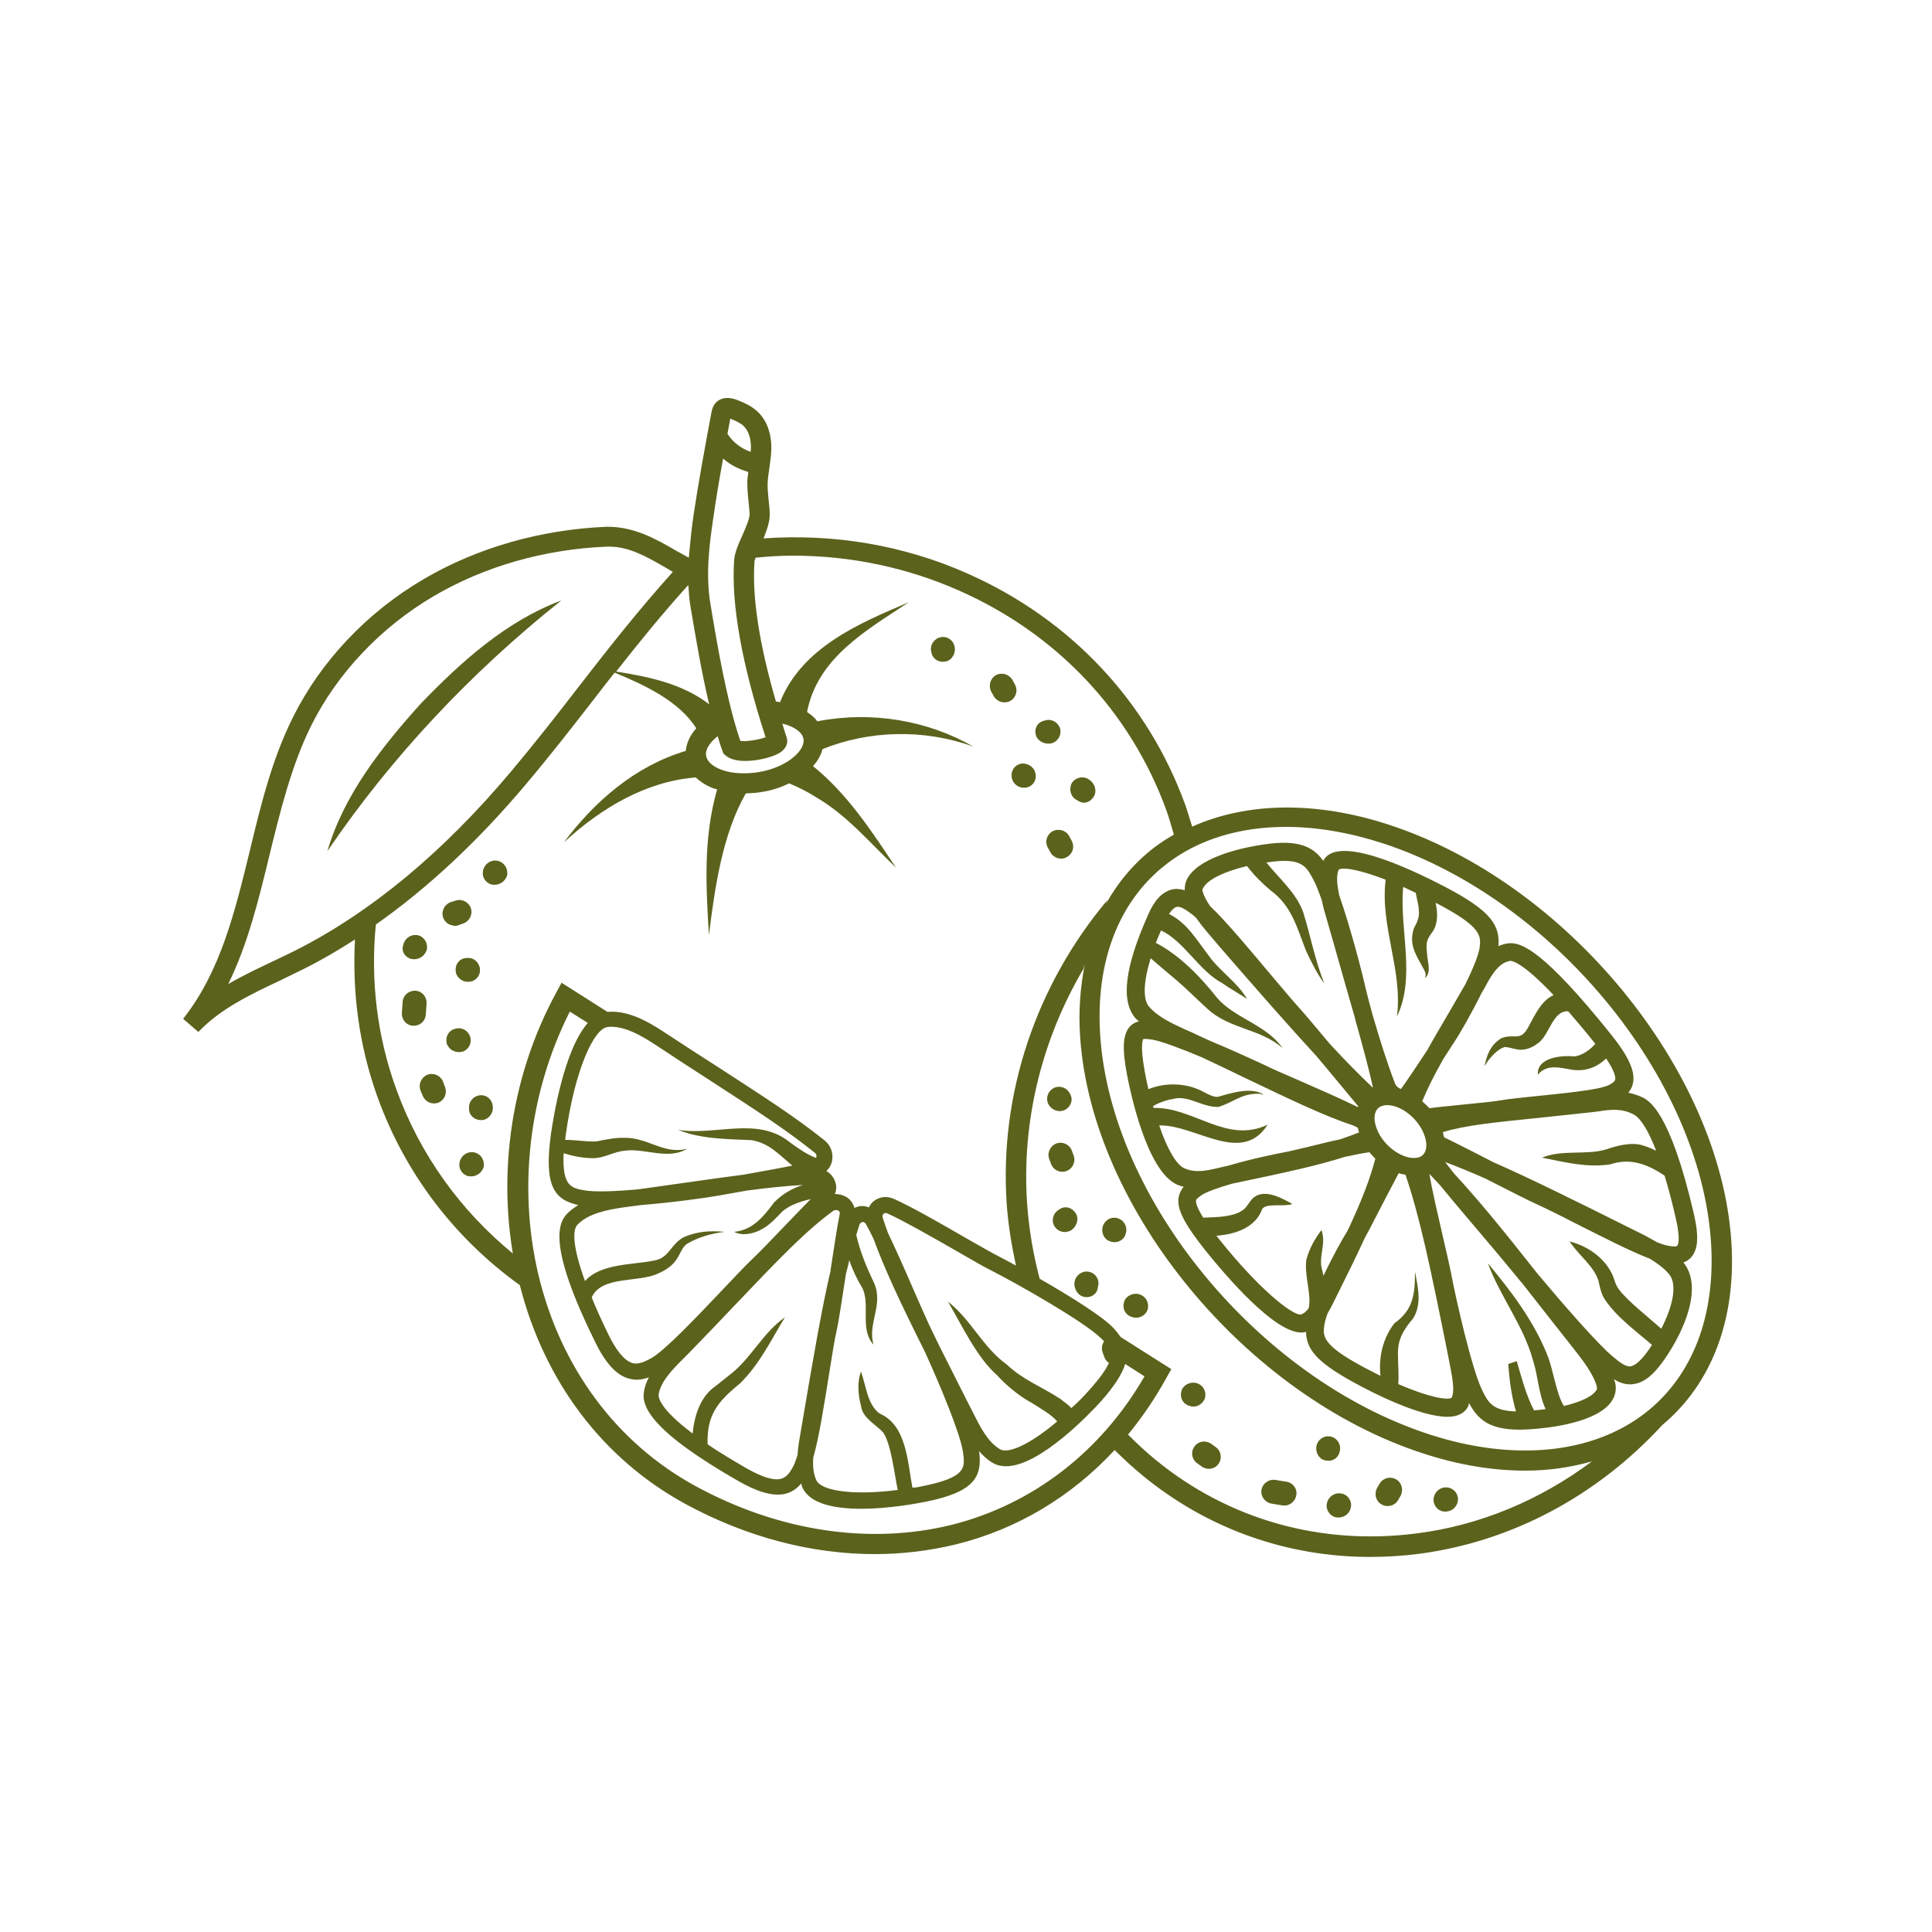 <?xml version="1.0" encoding="UTF-8"?> <!-- Generator: Adobe Illustrator 26.0.1, SVG Export Plug-In . SVG Version: 6.00 Build 0) --> <svg xmlns="http://www.w3.org/2000/svg" xmlns:xlink="http://www.w3.org/1999/xlink" version="1.1" id="Layer_1" x="0px" y="0px" viewBox="0 0 75 75" style="enable-background:new 0 0 75 75;" xml:space="preserve"> <style type="text/css"> .st0{fill:#5B621C;} </style> <path class="st0" d="M41.5,32.45l0.1,0.18c0.04,0.08,0.06,0.16,0.06,0.24c0,0.16-0.09,0.31-0.24,0.4c-0.22,0.13-0.51,0.05-0.64-0.18 l-0.1-0.18c-0.13-0.23-0.05-0.51,0.18-0.64C41.09,32.15,41.38,32.23,41.5,32.45z M21.79,23.31c-2.14,0.8-3.9,2.39-5.46,4.01 c-1.51,1.68-2.98,3.53-3.62,5.72C15.21,29.36,18.31,26.08,21.79,23.31z M41.79,31.05l0.1,0.06c0.23,0.12,0.47,0.01,0.59-0.22 c0.07-0.14,0.05-0.32-0.03-0.45c-0.05-0.08-0.12-0.15-0.21-0.2c-0.22-0.13-0.51-0.05-0.64,0.17C41.49,30.64,41.56,30.93,41.79,31.05 z M17.19,41.97c-0.11-0.24-0.39-0.34-0.62-0.24c-0.23,0.11-0.34,0.38-0.24,0.62l0.09,0.21c0.1,0.22,0.36,0.33,0.58,0.25 c0.01,0,0.02-0.01,0.03-0.01c0.24-0.11,0.34-0.38,0.24-0.62L17.19,41.97z M18.02,40.8c0.19-0.1,0.29-0.31,0.24-0.53 c-0.07-0.25-0.31-0.4-0.56-0.34l-0.04,0.01c-0.04,0.01-0.07,0.02-0.1,0.04c-0.18,0.09-0.27,0.31-0.22,0.52 c0.01,0.03,0.02,0.07,0.04,0.09c0.1,0.19,0.33,0.29,0.55,0.24C17.96,40.83,17.99,40.81,18.02,40.8z M18.51,44.77 c-0.23-0.11-0.51-0.01-0.62,0.22l-0.02,0.04c-0.02,0.03-0.03,0.07-0.03,0.1c-0.04,0.2,0.06,0.41,0.26,0.5 c0.03,0.02,0.06,0.03,0.1,0.03c0.21,0.04,0.44-0.07,0.54-0.27c0.02-0.03,0.03-0.07,0.04-0.1C18.81,45.08,18.71,44.86,18.51,44.77z M17.79,35.92l0.19-0.07c0.24-0.08,0.38-0.35,0.3-0.59c-0.08-0.24-0.34-0.38-0.59-0.3l-0.19,0.06c-0.24,0.08-0.38,0.35-0.3,0.59 c0.05,0.16,0.19,0.28,0.35,0.31C17.62,35.95,17.71,35.95,17.79,35.92z M18.08,37.19c-0.26,0.03-0.42,0.26-0.39,0.51 c0,0.03,0.01,0.07,0.02,0.1c0.07,0.2,0.29,0.34,0.51,0.31c0.04,0,0.07-0.01,0.11-0.02c0.2-0.07,0.33-0.27,0.3-0.49 c0-0.04-0.01-0.07-0.03-0.11c-0.07-0.2-0.27-0.33-0.49-0.3L18.08,37.19z M18.62,42.52c-0.25,0.03-0.44,0.26-0.41,0.52l0,0.04 c0,0.04,0.01,0.07,0.02,0.11c0.07,0.19,0.27,0.31,0.49,0.29c0.03,0,0.07-0.01,0.1-0.02c0.2-0.07,0.34-0.29,0.31-0.51 c0-0.04-0.01-0.07-0.02-0.11C19.04,42.62,18.84,42.49,18.62,42.52z M19.42,33.45c-0.23-0.11-0.51-0.01-0.62,0.22l-0.02,0.04 c-0.02,0.03-0.03,0.07-0.03,0.1c-0.04,0.2,0.06,0.41,0.26,0.5c0.03,0.02,0.06,0.03,0.1,0.03c0.21,0.04,0.44-0.07,0.54-0.27 c0.02-0.03,0.03-0.07,0.04-0.1C19.72,33.76,19.62,33.55,19.42,33.45z M16.53,39.38l0.03-0.43c0.01-0.26-0.18-0.48-0.44-0.49 c-0.25-0.01-0.48,0.18-0.49,0.44l-0.03,0.43c-0.01,0.26,0.18,0.48,0.44,0.49c0.07,0,0.13-0.01,0.19-0.03 C16.39,39.73,16.52,39.58,16.53,39.38z M15.89,37.2c0.03,0.02,0.06,0.03,0.1,0.03c0.21,0.04,0.44-0.07,0.54-0.27 c0.02-0.03,0.03-0.07,0.04-0.1c0.04-0.21-0.06-0.42-0.25-0.52c-0.23-0.11-0.51-0.01-0.62,0.22l-0.02,0.04 c-0.02,0.03-0.03,0.07-0.03,0.1C15.58,36.9,15.69,37.11,15.89,37.2z M38.58,27.03c0.13,0.22,0.41,0.3,0.64,0.18 c0.15-0.08,0.23-0.24,0.24-0.4c0-0.08-0.02-0.16-0.06-0.24l-0.1-0.18c-0.13-0.22-0.41-0.3-0.64-0.18c-0.22,0.13-0.3,0.41-0.18,0.64 L38.58,27.03z M39.28,29.99c-0.06,0.25,0.09,0.5,0.33,0.57l0.04,0.01c0.04,0.01,0.07,0.01,0.11,0.01c0.21,0,0.39-0.14,0.44-0.35 c0.01-0.03,0.01-0.07,0.01-0.1c0-0.22-0.15-0.42-0.37-0.47c-0.04-0.01-0.07-0.02-0.11-0.02C39.53,29.63,39.33,29.77,39.28,29.99z M40.84,28.85c0.25-0.08,0.38-0.34,0.31-0.58c-0.01-0.04-0.03-0.07-0.05-0.1c-0.11-0.18-0.33-0.27-0.54-0.2l-0.07,0.02 c-0.25,0.08-0.35,0.33-0.27,0.57C40.3,28.79,40.59,28.92,40.84,28.85z M37,24.95c-0.11-0.18-0.33-0.27-0.54-0.2 c-0.04,0.01-0.07,0.03-0.1,0.05c-0.18,0.11-0.27,0.33-0.2,0.54l0.01,0.04c0.08,0.25,0.33,0.36,0.58,0.29 c0.03-0.01,0.06-0.02,0.09-0.04c0.18-0.11,0.27-0.35,0.21-0.56C37.03,25.02,37.02,24.99,37,24.95z M64.53,55.32 c-2.54,2.76-5.86,4.53-9.45,5c-0.63,0.08-1.26,0.12-1.89,0.12c-3.23,0-6.31-1.09-8.82-3.15c-0.39-0.32-0.75-0.65-1.1-1c0,0,0,0,0,0 c-1.67,1.8-3.77,3.07-6.15,3.66c-1.03,0.25-2.09,0.38-3.16,0.38c-2.46,0-4.98-0.66-7.34-1.94c-3.22-1.75-5.49-4.76-6.44-8.5 c-2.53-1.82-4.45-4.33-5.52-7.29c-0.72-1.99-0.99-4.06-0.88-6.13c-0.65,0.42-1.3,0.8-1.96,1.13c-0.3,0.15-0.61,0.3-0.92,0.45 c-1.21,0.57-2.34,1.11-3.2,2.01l-0.59-0.51c1.45-1.84,2-4.12,2.59-6.53c0.42-1.75,0.86-3.56,1.68-5.19 c1.08-2.17,2.88-4.07,5.07-5.35c2.08-1.22,4.53-1.92,7.08-2.03c1.05-0.02,1.9,0.45,2.72,0.93c0.03,0.02,0.07,0.04,0.11,0.06 l0.38,0.21l0.03-0.32c0.04-0.45,0.09-0.9,0.15-1.31c0.2-1.34,0.45-2.67,0.69-3.97c0.02-0.1,0.04-0.23,0.13-0.36 c0.11-0.15,0.39-0.38,0.96-0.13c0.22,0.09,0.49,0.21,0.72,0.43c0.36,0.34,0.55,0.89,0.52,1.51c-0.01,0.22-0.04,0.43-0.07,0.65 c-0.03,0.2-0.06,0.39-0.07,0.6c-0.01,0.23,0.02,0.45,0.04,0.68c0.02,0.18,0.04,0.35,0.04,0.53c0.01,0.28-0.11,0.61-0.24,0.94 c2.7-0.19,5.41,0.25,7.91,1.36c4,1.77,7,4.96,8.46,8.98c0.1,0.28,0.18,0.57,0.27,0.85c2.12-0.95,4.8-1,7.62-0.08 c6.89,2.24,12.87,9.5,13.31,16.18C67.41,51.19,66.46,53.71,64.53,55.32z M49.92,32.1c-1.81,0-3.42,0.49-4.66,1.46 c-1.84,1.43-2.74,3.79-2.55,6.64c0.43,6.39,6.16,13.33,12.77,15.48c3.28,1.07,6.35,0.76,8.39-0.83c1.84-1.43,2.74-3.79,2.55-6.64 C66,41.83,60.27,34.88,53.66,32.73C52.36,32.31,51.1,32.1,49.92,32.1z M28.24,16.84c0.21,0.33,0.53,0.57,0.9,0.7 c0-0.03,0.01-0.06,0.01-0.09c0.02-0.39-0.09-0.73-0.28-0.91c-0.12-0.12-0.31-0.2-0.48-0.27c-0.01-0.01-0.03-0.01-0.04-0.02 C28.31,16.45,28.28,16.64,28.24,16.84z M27.58,23.45c0.25,1.52,0.64,3.8,1.16,5.31c0.21,0.04,0.71-0.04,0.98-0.14 c-0.93-2.87-1.34-5.18-1.22-6.88c0.02-0.28,0.16-0.61,0.32-0.96c0.13-0.29,0.28-0.65,0.28-0.81c-0.01-0.16-0.02-0.32-0.04-0.48 c-0.03-0.26-0.05-0.53-0.05-0.79c0-0.13,0.03-0.25,0.04-0.38c-0.36-0.1-0.7-0.27-0.98-0.52c-0.14,0.77-0.27,1.54-0.38,2.31 C27.53,21.18,27.39,22.31,27.58,23.45z M30.29,29.21c-0.24,0.16-0.83,0.33-1.36,0.33c-0.31,0-0.59-0.06-0.77-0.22l-0.08-0.07 l-0.03-0.09c-0.07-0.18-0.13-0.38-0.19-0.58c-0.32,0.25-0.49,0.53-0.45,0.76c0.04,0.22,0.25,0.41,0.59,0.54 c0.4,0.15,0.94,0.18,1.47,0.09c0.53-0.09,1.03-0.31,1.35-0.59c0.27-0.23,0.41-0.49,0.37-0.7c-0.05-0.26-0.36-0.48-0.82-0.59 c0.05,0.17,0.1,0.34,0.16,0.52v0C30.57,28.69,30.63,28.98,30.29,29.21z M26.72,22.71c-1.04,1.15-1.93,2.25-2.8,3.36 c1.27,0.2,2.57,0.47,3.61,1.27c-0.31-1.29-0.54-2.71-0.72-3.76C26.76,23.29,26.74,23,26.72,22.71z M19.83,29.96 c0.95-1.13,1.8-2.22,2.61-3.27c1.17-1.51,2.29-2.94,3.68-4.49c-0.09-0.05-0.18-0.11-0.27-0.16c-0.73-0.42-1.42-0.82-2.2-0.82 c-0.03,0-0.06,0-0.09,0c-2.42,0.1-4.74,0.76-6.72,1.92c-2.06,1.21-3.75,3-4.76,5.03c-0.77,1.55-1.2,3.32-1.62,5.03 c-0.41,1.69-0.83,3.43-1.6,5c0.55-0.32,1.14-0.6,1.71-0.87c0.3-0.14,0.61-0.29,0.91-0.44C14.39,35.42,17.2,33.09,19.83,29.96z M20.1,49.61c-0.87-3.7-0.33-7.74,1.5-11.09l0.2-0.37l1.78,1.13c0.78-0.06,1.51,0.33,2.19,0.78c0.82,0.54,1.52,0.99,2.13,1.38 c1.91,1.24,2.97,1.92,4.11,2.83c0.24,0.19,0.35,0.5,0.29,0.8c-0.03,0.15-0.11,0.29-0.22,0.39c0.14,0.08,0.26,0.21,0.32,0.36 c0.08,0.18,0.08,0.36,0.01,0.53c0.16,0,0.31,0.04,0.45,0.12c0.16,0.1,0.26,0.25,0.31,0.42c0.07-0.03,0.15-0.06,0.24-0.07 c0.11-0.01,0.22,0.01,0.32,0.05c0.04-0.08,0.09-0.15,0.15-0.21c0.22-0.2,0.53-0.25,0.82-0.12c0.62,0.27,1.85,0.97,2.83,1.54 c0.53,0.3,0.98,0.56,1.2,0.67c0.14,0.07,0.4,0.21,0.71,0.38l0,0c-0.17-0.78-0.3-1.57-0.36-2.39c-0.29-4.28,1.14-8.5,3.91-11.8 c-0.03,0.06-0.04,0.12-0.07,0.17c0.47-0.85,1.09-1.59,1.86-2.19c0.25-0.19,0.51-0.36,0.79-0.52c-0.09-0.31-0.18-0.63-0.29-0.94 c-1.39-3.82-4.24-6.85-8.04-8.53c-2.05-0.91-4.25-1.36-6.46-1.36c-0.48,0-0.96,0.03-1.45,0.08c-0.01,0.05-0.04,0.11-0.04,0.14 c-0.1,1.37,0.18,3.2,0.83,5.44c0.06,0.01,0.11,0.02,0.16,0.03c0.84-2.12,3.08-3.07,5-3.88c-1.67,1.1-3.55,2.17-3.95,4.26 c0.16,0.11,0.3,0.22,0.4,0.36c2.12-0.41,4.29-0.03,6.05,0.98c-1.94-0.7-4.07-0.62-5.85,0.1c-0.06,0.23-0.18,0.45-0.37,0.66 c1.33,1.07,2.29,2.54,3.22,3.94c-1.02-0.97-1.9-2.04-3.13-2.75c-0.33-0.21-0.66-0.37-1.01-0.52c-0.32,0.15-0.66,0.27-1.04,0.33 c-0.22,0.04-0.44,0.05-0.65,0.06c-0.9,1.59-1.19,3.58-1.43,5.5c-0.11-1.84-0.23-3.75,0.32-5.66c-0.04-0.01-0.09-0.02-0.13-0.03 c-0.29-0.11-0.52-0.26-0.7-0.43c-1.94,0.15-3.69,1.2-5.12,2.52c1.19-1.59,2.76-2.96,4.73-3.55c0.03-0.31,0.17-0.61,0.41-0.88 c-0.68-1.06-1.99-1.67-3.17-2.16c-0.27,0.34-0.54,0.69-0.81,1.04c-0.82,1.06-1.67,2.15-2.63,3.29c-1.86,2.21-3.81,4.03-5.83,5.45 c-0.21,2.15,0.04,4.33,0.8,6.41c0.92,2.53,2.48,4.69,4.53,6.37C19.98,49,20.03,49.31,20.1,49.61z M42.26,53.99 c0.44-0.49,0.68-0.83,0.79-1.09c-0.01-0.01-0.03-0.01-0.04-0.02c-0.06-0.05-0.11-0.12-0.14-0.2l-0.07-0.19 c-0.05-0.15-0.02-0.3,0.06-0.42c-0.04-0.04-0.07-0.08-0.11-0.11c-0.65-0.65-3.3-2.15-4.29-2.65c-0.22-0.11-0.68-0.37-1.23-0.69 c-0.92-0.53-2.19-1.25-2.77-1.51c-0.03-0.01-0.05-0.02-0.08-0.02c-0.03,0-0.06,0.01-0.08,0.03c-0.04,0.04-0.05,0.1-0.03,0.16 c0.06,0.19,0.13,0.38,0.2,0.58c0.31,0.65,0.7,1.52,1.02,2.27c0.25,0.57,0.46,1.04,0.56,1.26c0.08,0.16,0.21,0.44,0.38,0.79 c0.36,0.72,0.77,1.52,1.23,2.44l0.11,0.21c0.28,0.57,0.58,1.15,1.05,1.43c0.32,0.19,1.17-0.19,2.22-1.08 c-0.21-0.26-0.69-0.53-0.97-0.71c-0.49-0.26-1.01-0.69-1.37-1.09c-0.78-0.68-1.38-1.97-1.9-2.85c0.89,0.69,1.36,1.78,2.27,2.43 c0.64,0.61,1.37,0.87,2.1,1.35c0.13,0.11,0.28,0.2,0.42,0.35C41.82,54.46,42.04,54.24,42.26,53.99z M35.78,57.7 c1.75-0.35,1.69-0.72,1.6-1.35c-0.11-0.72-0.9-2.61-1.47-3.86c-0.95-1.9-1.57-3.22-2-4.4c-0.11-0.23-0.21-0.42-0.29-0.56 c-0.03-0.06-0.08-0.1-0.14-0.09c-0.05,0.01-0.1,0.05-0.12,0.11c-0.04,0.13-0.08,0.26-0.12,0.39c0.15,0.65,0.38,1.21,0.69,1.86 c0.38,0.85-0.26,1.57-0.02,2.4c-0.55-0.6-0.11-1.57-0.44-2.21c-0.19-0.31-0.37-0.68-0.5-1.07c-0.04,0.17-0.08,0.35-0.13,0.53 c-0.15,0.98-0.29,1.9-0.37,2.25c-0.08,0.33-0.17,0.93-0.28,1.61c-0.19,1.18-0.39,2.48-0.62,3.28c-0.02,0.31,0,0.61,0.12,0.87 c0.17,0.4,1.37,0.61,3.16,0.38c-0.14-0.68-0.25-1.73-0.55-2.21c-0.23-0.29-0.81-0.56-0.87-1.03c-0.12-0.45-0.16-0.92-0.01-1.36 c0.21,0.57,0.24,1.26,0.72,1.63c1.06,0.45,1.09,1.89,1.28,2.88C35.53,57.75,35.65,57.73,35.78,57.7z M30.96,56.48 c0.02-0.3,0.07-0.6,0.12-0.88l0.04-0.23c0.46-2.72,0.78-4.57,1.12-6.03c0-0.01,0-0.02,0-0.02c0.13-0.85,0.26-1.71,0.36-2.21 c0-0.02,0.01-0.07-0.05-0.11c-0.05-0.03-0.14-0.04-0.21,0.01h0c-1.08,0.79-2.13,1.89-3.72,3.56c-0.56,0.59-1.18,1.24-1.9,1.98 l-0.21,0.21c-0.42,0.42-0.85,0.86-0.94,1.36c-0.02,0.1,0.01,0.55,1.32,1.53c0.06-0.7,0.31-1.46,0.9-1.85l0.59-0.47 c0.78-0.61,1.25-1.61,2.09-2.19c-0.54,0.88-0.98,1.82-1.75,2.57c-0.87,0.71-1.29,1.23-1.25,2.36c0.41,0.28,0.91,0.58,1.51,0.93 c0.62,0.35,1.07,0.49,1.36,0.4c0.19-0.06,0.33-0.22,0.49-0.55C30.87,56.74,30.92,56.62,30.96,56.48z M28.13,47.82 c-0.52,0.06-1.05,0.22-1.45,0.46c-0.19,0.12-0.24,0.33-0.41,0.6c-0.18,0.28-0.47,0.45-0.73,0.56c-0.74,0.36-2.2,0.07-2.57,0.93 c0.18,0.44,0.39,0.91,0.66,1.46c0.31,0.63,0.62,0.99,0.91,1.08c0.19,0.06,0.41,0,0.75-0.19c0.54-0.31,1.8-1.64,2.71-2.6 c0.5-0.52,0.92-0.98,1.19-1.23c0.27-0.25,0.8-0.81,1.36-1.39c0.32-0.33,0.63-0.66,0.92-0.95c-0.4,0.09-0.8,0.23-1.08,0.46 c-0.22,0.22-0.49,0.54-0.82,0.71c-0.32,0.18-0.76,0.27-1.07,0.1c0.72-0.07,1.13-0.58,1.55-1.14c0.33-0.34,0.71-0.55,1.12-0.68 c-0.69,0.04-1.36,0.11-2.19,0.22c-0.41,0.07-0.77,0.14-1.01,0.18l-0.12,0.02c-0.44,0.08-1.73,0.26-2.96,0.36 c-0.2,0.03-0.4,0.05-0.61,0.08c-0.71,0.1-1.43,0.24-1.86,0.68c-0.21,0.21-0.18,0.9,0.29,2.19c0.6-0.69,1.9-0.63,2.65-0.79 c0.62-0.09,0.64-0.6,1.16-0.9C27.06,47.79,27.6,47.77,28.13,47.82z M22.69,46.21c0.4,0.07,1.21,0.04,2.08-0.04 c0.72-0.1,1.36-0.19,1.92-0.27c0.85-0.12,1.55-0.22,2.18-0.3c0.6-0.11,1.29-0.23,1.89-0.35c-0.5-0.41-0.91-0.89-1.6-0.99 c-0.89-0.04-1.97-0.04-2.84-0.4c1.45,0.24,3.1-0.54,4.35,0.49c0.35,0.25,0.67,0.48,1.01,0.6c0,0,0.01-0.01,0.01-0.02 c0.01-0.03,0.02-0.12-0.07-0.19c-1.12-0.89-2.1-1.53-4.06-2.8c-0.61-0.39-1.31-0.85-2.13-1.39c-0.55-0.36-1.14-0.69-1.7-0.69 c-0.05,0-0.1,0-0.15,0.01c-0.52,0.06-1.27,1.65-1.62,4.21c-0.01,0.06-0.01,0.11-0.02,0.17c0.45,0,0.83,0.08,1.21,0.06 c0.35-0.07,0.72-0.15,1.09-0.14c0.9-0.02,1.56,0.67,2.44,0.42c-0.72,0.46-1.67-0.03-2.42,0.08c-0.42,0.03-0.8,0.29-1.23,0.29 c-0.43,0-0.81-0.09-1.15-0.19C21.82,46.05,22.18,46.12,22.69,46.21z M44.43,53.43l-0.75-0.48c-0.12,0.39-0.41,0.85-0.95,1.46 c-0.42,0.46-2.36,2.51-3.68,2.51c-0.18,0-0.36-0.04-0.51-0.13c-0.21-0.12-0.38-0.28-0.53-0.46c0.13,1-0.18,1.59-2.09,1.97 c-0.35,0.07-1.43,0.27-2.48,0.27c-1.02,0-2.02-0.18-2.3-0.85c-0.02-0.04-0.02-0.09-0.04-0.13c-0.14,0.17-0.32,0.31-0.55,0.38 c-0.12,0.04-0.24,0.05-0.37,0.05c-0.4,0-0.88-0.17-1.47-0.5c-3.53-2.01-3.81-2.97-3.71-3.51c0.03-0.19,0.1-0.37,0.19-0.54 c-0.15,0.05-0.3,0.09-0.47,0.09c-0.11,0-0.22-0.02-0.33-0.05c-0.47-0.14-0.88-0.59-1.28-1.4c-1.8-3.65-1.48-4.6-1.09-5 c0.13-0.13,0.27-0.23,0.43-0.33c-0.94-0.21-1.34-0.74-1.06-2.77c0.09-0.62,0.5-3.25,1.43-4.3l-0.7-0.44 c-1.57,3.11-2.02,6.79-1.23,10.17c0.86,3.64,3.04,6.58,6.13,8.26c3.22,1.75,6.75,2.28,9.94,1.49C40.08,58.4,42.73,56.37,44.43,53.43 z M61.8,56.73c-0.81,0.23-1.67,0.36-2.59,0.36c-1.26,0-2.6-0.22-3.97-0.67c-6.89-2.24-12.87-9.5-13.31-16.18 c-0.07-0.99,0.01-1.93,0.18-2.8c-0.02,0.06-0.04,0.12-0.05,0.17c-1.61,2.73-2.4,5.89-2.19,9.08c0.07,1.02,0.24,2.01,0.49,2.95 c0,0,0,0,0,0c1.08,0.62,2.35,1.4,2.82,1.87c0.13,0.13,0.23,0.26,0.32,0.39l1.97,1.25l-0.18,0.32c-0.44,0.8-0.94,1.54-1.5,2.22 c0,0,0,0,0,0c0.34,0.34,0.69,0.67,1.07,0.98c2.83,2.32,6.41,3.33,10.11,2.86C57.44,59.22,59.78,58.24,61.8,56.73z M45.49,34.53 c0.17-0.04,0.34-0.02,0.5,0.03c0-0.18,0.03-0.35,0.14-0.52c0.53-0.82,2.23-1.16,2.94-1.26c1.38-0.21,1.93,0.12,2.3,0.64 c0,0,0-0.01,0-0.01c0.53-1,3.2,0.22,4.75,1.03c1.78,0.93,2.11,1.49,2.05,2.29c0.12-0.05,0.25-0.1,0.39-0.11 c0.49-0.06,1.38,0.29,3.99,3.55c0.68,0.85,0.94,1.43,0.84,1.89c-0.03,0.15-0.1,0.26-0.18,0.36c0.17,0.03,0.35,0.09,0.53,0.17 c0.27,0.13,1.09,0.53,2.02,4.55c0.2,0.88,0.16,1.4-0.14,1.7c-0.08,0.08-0.17,0.13-0.27,0.17c0.76,0.92,0.07,2.61-0.75,3.78 c-0.41,0.59-0.79,0.89-1.19,0.94c-0.05,0.01-0.09,0.01-0.13,0.01c-0.23,0-0.44-0.08-0.63-0.2c0.01,0.04,0.04,0.09,0.05,0.13 c0.06,0.27,0.01,0.53-0.16,0.76c-0.58,0.79-2.35,1-3.08,1.05c-0.17,0.01-0.32,0.02-0.46,0.02c-1.22,0-1.64-0.42-1.97-1.03 c-0.02,0.04-0.02,0.09-0.04,0.13c-0.06,0.12-0.18,0.27-0.43,0.35c-0.11,0.03-0.23,0.05-0.37,0.05c-1.05,0-2.83-0.89-3.61-1.32 c-1.47-0.8-1.87-1.31-1.88-1.98c-0.01,0-0.01,0.01-0.02,0.01c-0.05,0.01-0.1,0.02-0.16,0.02c-1.06,0-2.93-2.2-3.72-3.18 c-0.81-1.02-1.11-1.59-1.05-2.04c0.03-0.19,0.11-0.33,0.2-0.44c-0.08-0.02-0.16-0.04-0.25-0.08c-1.19-0.52-1.83-3.64-1.95-4.27 c-0.2-1.05-0.16-1.59,0.13-1.89c0.1-0.1,0.21-0.15,0.33-0.18c-0.04-0.04-0.09-0.08-0.13-0.12c-0.58-0.67-0.42-1.98,0.49-4.02 C44.81,34.95,45.11,34.63,45.49,34.53z M45.97,45.35c0.43,0.19,0.85,0.1,1.28,0l0.17-0.04c0.08-0.02,0.15-0.03,0.23-0.05 c0.94-0.28,1.99-0.49,2.22-0.53c0.17-0.03,0.53-0.12,0.96-0.22c0.38-0.09,0.79-0.2,1.19-0.28c0.27-0.09,0.51-0.18,0.74-0.27 c-0.02-0.06-0.04-0.12-0.05-0.18c-0.05-0.03-0.12-0.06-0.18-0.09c-1.12-0.37-2.39-0.98-4.23-1.86c-0.49-0.24-1.04-0.5-1.63-0.78 c-0.81-0.34-1.58-0.63-1.93-0.69c-0.13-0.02-0.22-0.03-0.29-0.03c-0.04,0-0.06,0-0.07,0.01c0,0-0.14,0.17,0.06,1.26 c0.04,0.23,0.09,0.46,0.14,0.68c0.73-0.29,1.57-0.23,2.2,0.14c0.18,0.09,0.35,0.17,0.49,0.16c0.44-0.12,1.14-0.36,1.65-0.16 c0.03,0.01,0.14,0.05,0.08,0.1c0.01-0.09-0.17-0.05-0.24-0.06c-0.6,0.02-0.88,0.33-1.46,0.51c-0.65,0.02-1.16-0.47-1.76-0.31 c-0.29,0.05-0.56,0.15-0.78,0.28c0.01,0.02,0.01,0.04,0.02,0.07c1.56-0.04,2.83,1.41,4.43,0.65c-1.01,1.59-2.8-0.01-4.21,0.03 C45.3,44.58,45.66,45.21,45.97,45.35z M51.33,49.32c0.01,0.06,0.03,0.14,0.05,0.2c0.35-0.74,0.74-1.44,0.9-1.69 c0.01-0.02,0.03-0.06,0.05-0.09c0.53-1.13,0.85-1.96,1.06-2.76c-0.08-0.08-0.16-0.16-0.23-0.25c-0.24,0.03-0.58,0.1-0.96,0.18 c-1.02,0.33-2.35,0.62-4.37,1.04c-0.55,0.16-1.04,0.33-1.22,0.47c-0.15,0.11-0.18,0.15-0.18,0.19c-0.01,0.08,0.03,0.26,0.28,0.66 c0.61-0.02,1.23-0.04,1.57-0.32c0.09-0.07,0.14-0.16,0.28-0.35c0.42-0.53,1.17-0.11,1.61,0.14c-0.35,0.12-1-0.05-1.17,0.19 c-0.26,0.73-1.05,0.99-1.78,1.04c0.04,0.05,0.07,0.09,0.11,0.14c1.58,1.98,2.85,2.95,3.16,2.92c0.12-0.03,0.22-0.12,0.31-0.24 c0.13-0.51-0.17-1.24-0.09-1.88c0.12-0.44,0.31-0.79,0.59-1.16C51.5,48.32,51.16,48.77,51.33,49.32z M54.15,44.69 c0.32,0.22,0.67,0.31,0.92,0.24c0.13-0.04,0.21-0.12,0.26-0.24l0,0c0.15-0.38-0.13-1.1-0.75-1.53c-0.25-0.17-0.51-0.26-0.73-0.26 c-0.07,0-0.13,0.01-0.19,0.03c-0.13,0.04-0.21,0.12-0.26,0.24C53.25,43.54,53.52,44.26,54.15,44.69z M56.27,52.91l-0.04-0.21 c-0.72-3.6-1.12-5.48-1.67-7.1c-0.09-0.02-0.17-0.02-0.26-0.06c-0.21,0.39-0.61,1.16-0.91,1.74c-0.16,0.32-0.31,0.6-0.41,0.78 c-0.31,0.67-0.68,1.43-1.14,2.35l-0.07,0.14c-0.07,0.14-0.15,0.3-0.24,0.45c-0.06,0.17-0.1,0.32-0.12,0.43 c-0.06,0.43-0.1,0.77,1.5,1.63c0.24,0.13,0.47,0.24,0.68,0.35c-0.08-0.71,0.09-1.46,0.54-2.04c0.75-0.53,0.8-1.17,0.8-2 c0.11,0.58,0.28,1.27-0.08,1.82c-0.39,0.46-0.61,0.83-0.58,1.46c0,0.35,0.04,0.71,0.01,1.08c1.22,0.53,1.93,0.63,2.07,0.53 C56.49,54,56.37,53.42,56.27,52.91z M61.99,53.84c-0.12-0.49-0.55-1.04-0.96-1.56l-0.15-0.19c-0.65-0.82-1.22-1.55-1.73-2.2 c-0.25-0.3-0.47-0.57-0.62-0.75c-0.16-0.2-0.52-0.62-0.94-1.12c-0.55-0.65-1.19-1.4-1.67-1.99c-0.15-0.16-0.29-0.31-0.43-0.46 c0.1,0.64,0.37,1.76,0.56,2.6c0.13,0.56,0.24,1.04,0.28,1.25c0.18,0.98,0.8,3.69,1.19,4.51c0.24,0.5,0.41,0.84,1.33,0.86 c-0.18-0.61-0.26-1.27-0.3-1.84c0,0,0.33-0.11,0.33-0.11c0.21,0.71,0.36,1.31,0.67,1.91c0.16-0.01,0.31-0.03,0.45-0.05 c-0.28-0.61-0.29-1.29-0.5-1.93c-0.37-1.33-1.27-2.45-1.74-3.73c0.89,1.07,1.76,2.21,2.29,3.52c0.25,0.59,0.35,1.52,0.66,2.02 c0.67-0.16,1.08-0.37,1.23-0.57C62.01,53.94,62,53.89,61.99,53.84z M64.79,49.46c-0.2-0.24-0.47-0.43-0.75-0.6 c-0.74-0.28-1.89-0.87-2.94-1.4c-0.6-0.31-1.13-0.57-1.44-0.71c-0.32-0.14-1.13-0.56-2-1c-0.57-0.25-1.08-0.46-1.56-0.64 c0.1,0.13,0.22,0.28,0.35,0.45c0.9,0.97,1.87,2.15,3.24,3.89c0.93,1.11,2.34,2.74,2.93,3.22c0.26,0.22,0.5,0.4,0.68,0.37 c0.13-0.02,0.35-0.14,0.71-0.65c0.04-0.06,0.08-0.12,0.12-0.18c-0.62-0.54-1.38-1.08-1.84-1.78c-0.15-0.23-0.2-0.55-0.24-0.72 c-0.2-0.59-0.76-0.97-1.12-1.52c0.72,0.19,1.37,0.64,1.68,1.33c0.09,0.26,0.13,0.4,0.24,0.54c0.34,0.45,1.1,1.04,1.64,1.52 C64.97,50.65,65.11,49.83,64.79,49.46z M62.07,43.14l-0.23,0.03c-0.8,0.09-1.51,0.16-2.15,0.23c-1.66,0.17-2.8,0.28-3.68,0.55 c0.02,0.07,0.03,0.13,0.05,0.2c0.46,0.22,1.18,0.59,1.9,0.96c0.01,0,0.02,0.01,0.02,0.01c1.32,0.58,2.97,1.39,5.39,2.6l0.2,0.1 c0.25,0.12,0.51,0.26,0.77,0.41c0.13,0.05,0.24,0.09,0.33,0.11c0.36,0.08,0.43,0.04,0.44,0.02c0.01-0.01,0.15-0.16-0.05-1.04 c-0.15-0.66-0.3-1.22-0.44-1.68c-0.66-0.45-1.34-0.7-2.11-0.44c-0.92,0.14-1.78-0.09-2.65-0.26c0.79-0.33,1.74-0.08,2.52-0.33 c0.43-0.15,1.01-0.29,1.44-0.13c0.17,0.05,0.32,0.12,0.47,0.19c-0.42-1.09-0.74-1.34-0.86-1.4C62.97,43.02,62.53,43.07,62.07,43.14z M57.52,38.54c-0.4,0.81-0.87,1.62-1.05,1.89c-0.11,0.17-0.27,0.41-0.44,0.68c-0.34,0.6-0.59,1.09-0.82,1.64 c0.1,0.09,0.19,0.18,0.28,0.27c0.37-0.05,0.84-0.09,1.3-0.14c0.62-0.06,1.22-0.12,1.5-0.17c0.28-0.05,0.78-0.1,1.36-0.16 c0.97-0.1,2.45-0.24,2.81-0.43c0.19-0.1,0.23-0.16,0.24-0.21c0.02-0.08,0-0.3-0.35-0.82c-0.35,0.34-0.8,0.51-1.31,0.44 c-0.48-0.08-0.99-0.24-1.34,0.19c-0.05-0.67,0.92-0.76,1.39-0.71c0.29-0.01,0.64-0.25,0.84-0.49c-0.39-0.49-0.74-0.9-1.05-1.26 c-0.62-0.05-0.74,0.99-1.21,1.26c-0.18,0.15-0.5,0.27-0.76,0.22c-0.24-0.04-0.4-0.11-0.51-0.09c-0.27,0.08-0.58,0.41-0.77,0.74 c0.08-0.39,0.2-0.8,0.64-1.08c0.43-0.19,0.7,0.08,0.96-0.28c0.22-0.3,0.51-1.16,1.08-1.4c-1.24-1.31-1.61-1.32-1.67-1.33 c-0.37,0.05-0.62,0.36-0.89,0.83C57.67,38.29,57.6,38.41,57.52,38.54z M51.99,34.76c0.44,1.25,0.91,3.08,1.02,3.59 c0.04,0.18,0.14,0.55,0.26,1c0.31,1.06,0.55,1.83,0.88,2.7c0.05,0.14,0.19,0.22,0.24,0.22h0c0.24-0.33,0.67-0.98,1.02-1.51 c0.22-0.4,0.48-0.84,0.79-1.37c0.2-0.35,0.44-0.75,0.69-1.19c0.28-0.57,0.51-1.12,0.55-1.42c0.05-0.44,0.1-0.79-1.66-1.71 c-0.02-0.01-0.03-0.01-0.05-0.02c0.09,0.38,0.09,0.81-0.11,1.11c-0.22,0.31-0.28,0.38-0.22,0.88c0.01,0.28,0.19,0.74-0.1,0.94 c0.1-0.14,0.01-0.28-0.06-0.41c-0.25-0.48-0.57-0.89-0.35-1.54c0.12-0.22,0.22-0.42,0.19-0.69c-0.01-0.22-0.07-0.39-0.12-0.68 c-0.17-0.08-0.34-0.16-0.49-0.23c-0.15,1.65,0.5,3.49-0.24,5.03c0.23-1.81-0.66-3.48-0.44-5.31c-0.78-0.3-1.33-0.43-1.62-0.43 c-0.09,0-0.16,0.01-0.2,0.04C51.86,33.99,51.91,34.39,51.99,34.76z M46.69,34.61c0.05,0.19,0.16,0.38,0.29,0.57 c0.59,0.55,1.53,1.68,2.38,2.69c0.45,0.53,0.84,1,1.08,1.26c0.2,0.22,0.66,0.77,1.18,1.39c0.62,0.67,1.16,1.22,1.68,1.71 c-0.13-0.62-0.42-1.7-0.65-2.51c-0.02-0.07-0.04-0.13-0.05-0.2c-0.15-0.5-0.3-1.06-0.49-1.71c-0.18-0.65-0.4-1.4-0.65-2.28 c-0.06-0.19-0.11-0.39-0.15-0.59c-0.12-0.33-0.22-0.6-0.32-0.78c-0.23-0.44-0.39-0.74-1.13-0.74c-0.19,0-0.41,0.02-0.68,0.06 c-0.01,0-0.01,0-0.02,0c0.49,0.62,1.15,1.16,1.43,1.93c0.3,0.97,0.45,1.84,0.82,2.77c-0.29-0.39-0.5-0.83-0.71-1.27 c-0.35-0.9-0.56-1.75-1.37-2.34c-0.32-0.27-0.64-0.58-0.92-0.95c-0.84,0.2-1.48,0.5-1.67,0.8C46.67,34.51,46.67,34.57,46.69,34.61z M48.41,38.78c-0.31-0.21-0.66-0.4-0.97-0.62c-0.89-0.47-1.48-1.63-2.37-2.04c-0.07,0.16-0.14,0.33-0.2,0.48 c0.95,0.5,1.75,1.34,2.38,2.14c0.68,0.79,1.93,1.05,2.54,1.95c-0.86-0.77-2.07-0.73-2.93-1.54c-0.43-0.39-0.79-0.76-1.19-1.1 c-0.33-0.28-0.67-0.56-1-0.85c-0.39,1.26-0.2,1.72-0.07,1.87c0.35,0.41,0.88,0.65,1.4,0.89l0.25,0.11c0.24,0.11,0.46,0.22,0.69,0.32 c0.96,0.4,1.93,0.85,2.29,1.02c0.2,0.1,0.64,0.29,1.17,0.52c0.78,0.34,1.71,0.75,2.32,1.05c0-0.01,0-0.02,0.01-0.03 c-0.37-0.45-0.85-1.02-1.32-1.59c-0.11-0.13-0.22-0.26-0.33-0.39c-0.97-1.05-2.14-2.38-3.78-4.27l-0.15-0.18 c-0.25-0.29-0.5-0.58-0.71-0.88c-0.04-0.04-0.09-0.08-0.12-0.11c-0.18-0.14-0.43-0.33-0.6-0.33c-0.02,0-0.03,0-0.05,0.01 c-0.06,0.01-0.16,0.08-0.29,0.27c0.71,0.35,1.08,1.02,1.53,1.6C47.33,37.69,48.03,38.12,48.41,38.78z M49.94,57.52l-0.43-0.07 c-0.19-0.03-0.37,0.06-0.47,0.21c-0.03,0.05-0.06,0.11-0.07,0.18c-0.04,0.25,0.14,0.49,0.39,0.53l0.43,0.07 c0.25,0.04,0.49-0.14,0.53-0.39C50.37,57.8,50.2,57.56,49.94,57.52z M54.2,57.43c-0.22-0.13-0.51-0.06-0.64,0.16l-0.1,0.17 c-0.04,0.07-0.06,0.16-0.06,0.24c0,0.16,0.08,0.32,0.23,0.4c0.22,0.13,0.51,0.06,0.64-0.16l0.1-0.17 C54.49,57.84,54.42,57.56,54.2,57.43z M41.4,45.46c0.24-0.09,0.37-0.36,0.28-0.6l-0.07-0.19c-0.09-0.24-0.36-0.37-0.6-0.28 c-0.24,0.09-0.37,0.36-0.28,0.6l0.07,0.19c0.03,0.08,0.08,0.15,0.14,0.2C41.06,45.48,41.24,45.52,41.4,45.46z M51.99,56.41L52,56.37 c0.07-0.21-0.02-0.43-0.19-0.54c-0.03-0.02-0.06-0.03-0.1-0.05c-0.21-0.07-0.43,0.02-0.54,0.19c-0.02,0.03-0.03,0.06-0.05,0.1 c-0.07,0.21,0.01,0.45,0.19,0.57c0.03,0.02,0.06,0.03,0.09,0.04C51.65,56.76,51.9,56.66,51.99,56.41z M41.28,43.11 c0.03-0.01,0.06-0.02,0.09-0.04c0.22-0.14,0.3-0.4,0.16-0.62l-0.02-0.04c-0.12-0.19-0.34-0.26-0.54-0.2 c-0.04,0.01-0.07,0.03-0.1,0.05c-0.19,0.12-0.26,0.34-0.2,0.54c0.01,0.03,0.03,0.07,0.05,0.1C40.84,43.09,41.08,43.18,41.28,43.11z M47.02,56.05c-0.21-0.15-0.5-0.11-0.65,0.1c-0.01,0.01-0.01,0.02-0.02,0.03c-0.13,0.2-0.08,0.48,0.12,0.62l0.18,0.13 c0.21,0.15,0.5,0.11,0.65-0.1c0.15-0.2,0.11-0.5-0.1-0.65L47.02,56.05z M42.27,49.37c-0.25-0.05-0.5,0.12-0.55,0.37 c-0.02,0.09-0.02,0.19,0.02,0.28c0.05,0.15,0.17,0.28,0.32,0.32c0.25,0.06,0.49-0.06,0.55-0.31l0.02-0.12 C42.69,49.67,42.53,49.42,42.27,49.37z M41.76,47.1c-0.14-0.22-0.39-0.3-0.61-0.17l-0.06,0.04c-0.19,0.12-0.26,0.34-0.2,0.54 c0.01,0.03,0.03,0.07,0.05,0.1c0.14,0.22,0.42,0.28,0.64,0.15C41.8,47.62,41.9,47.31,41.76,47.1z M51.99,57.97 c-0.04,0-0.07,0-0.11,0.01c-0.22,0.05-0.38,0.25-0.38,0.47c0,0.03,0,0.07,0.01,0.1c0.05,0.21,0.23,0.36,0.43,0.36 c0.04,0,0.07,0,0.11-0.01l0.04-0.01c0.25-0.06,0.4-0.31,0.35-0.56C52.39,58.11,52.2,57.97,51.99,57.97z M46.77,54.29 c0.07-0.21-0.02-0.43-0.19-0.54c-0.03-0.02-0.06-0.03-0.1-0.05c-0.21-0.07-0.45,0.01-0.57,0.19c-0.02,0.03-0.03,0.06-0.04,0.09 c-0.07,0.21,0,0.43,0.18,0.54c0.03,0.02,0.06,0.03,0.1,0.05l0.04,0.01C46.42,54.66,46.68,54.53,46.77,54.29z M44.35,50.3 c-0.03-0.02-0.06-0.03-0.1-0.05c-0.21-0.07-0.45,0.01-0.57,0.19c-0.02,0.03-0.03,0.06-0.04,0.09c-0.07,0.21,0,0.43,0.18,0.54 c0.03,0.02,0.06,0.03,0.1,0.05l0.04,0.01c0.24,0.08,0.51-0.05,0.59-0.29C44.61,50.63,44.53,50.41,44.35,50.3z M56.14,57.74 c-0.04,0-0.07,0-0.11,0.01c-0.22,0.05-0.38,0.25-0.38,0.47c0,0.03,0,0.07,0.01,0.1c0.05,0.21,0.23,0.36,0.43,0.36 c0.04,0,0.07,0,0.11-0.01l0.04-0.01c0.25-0.06,0.4-0.31,0.35-0.56C56.54,57.89,56.35,57.74,56.14,57.74z M43.68,47.94 c0.11-0.23,0.01-0.51-0.22-0.62c-0.2-0.1-0.43-0.04-0.56,0.12c-0.02,0.03-0.04,0.06-0.06,0.09c-0.1,0.2-0.05,0.45,0.12,0.59 c0.03,0.02,0.05,0.04,0.09,0.05c0.2,0.1,0.42,0.05,0.56-0.1c0.02-0.03,0.04-0.06,0.06-0.09L43.68,47.94z"></path> </svg> 